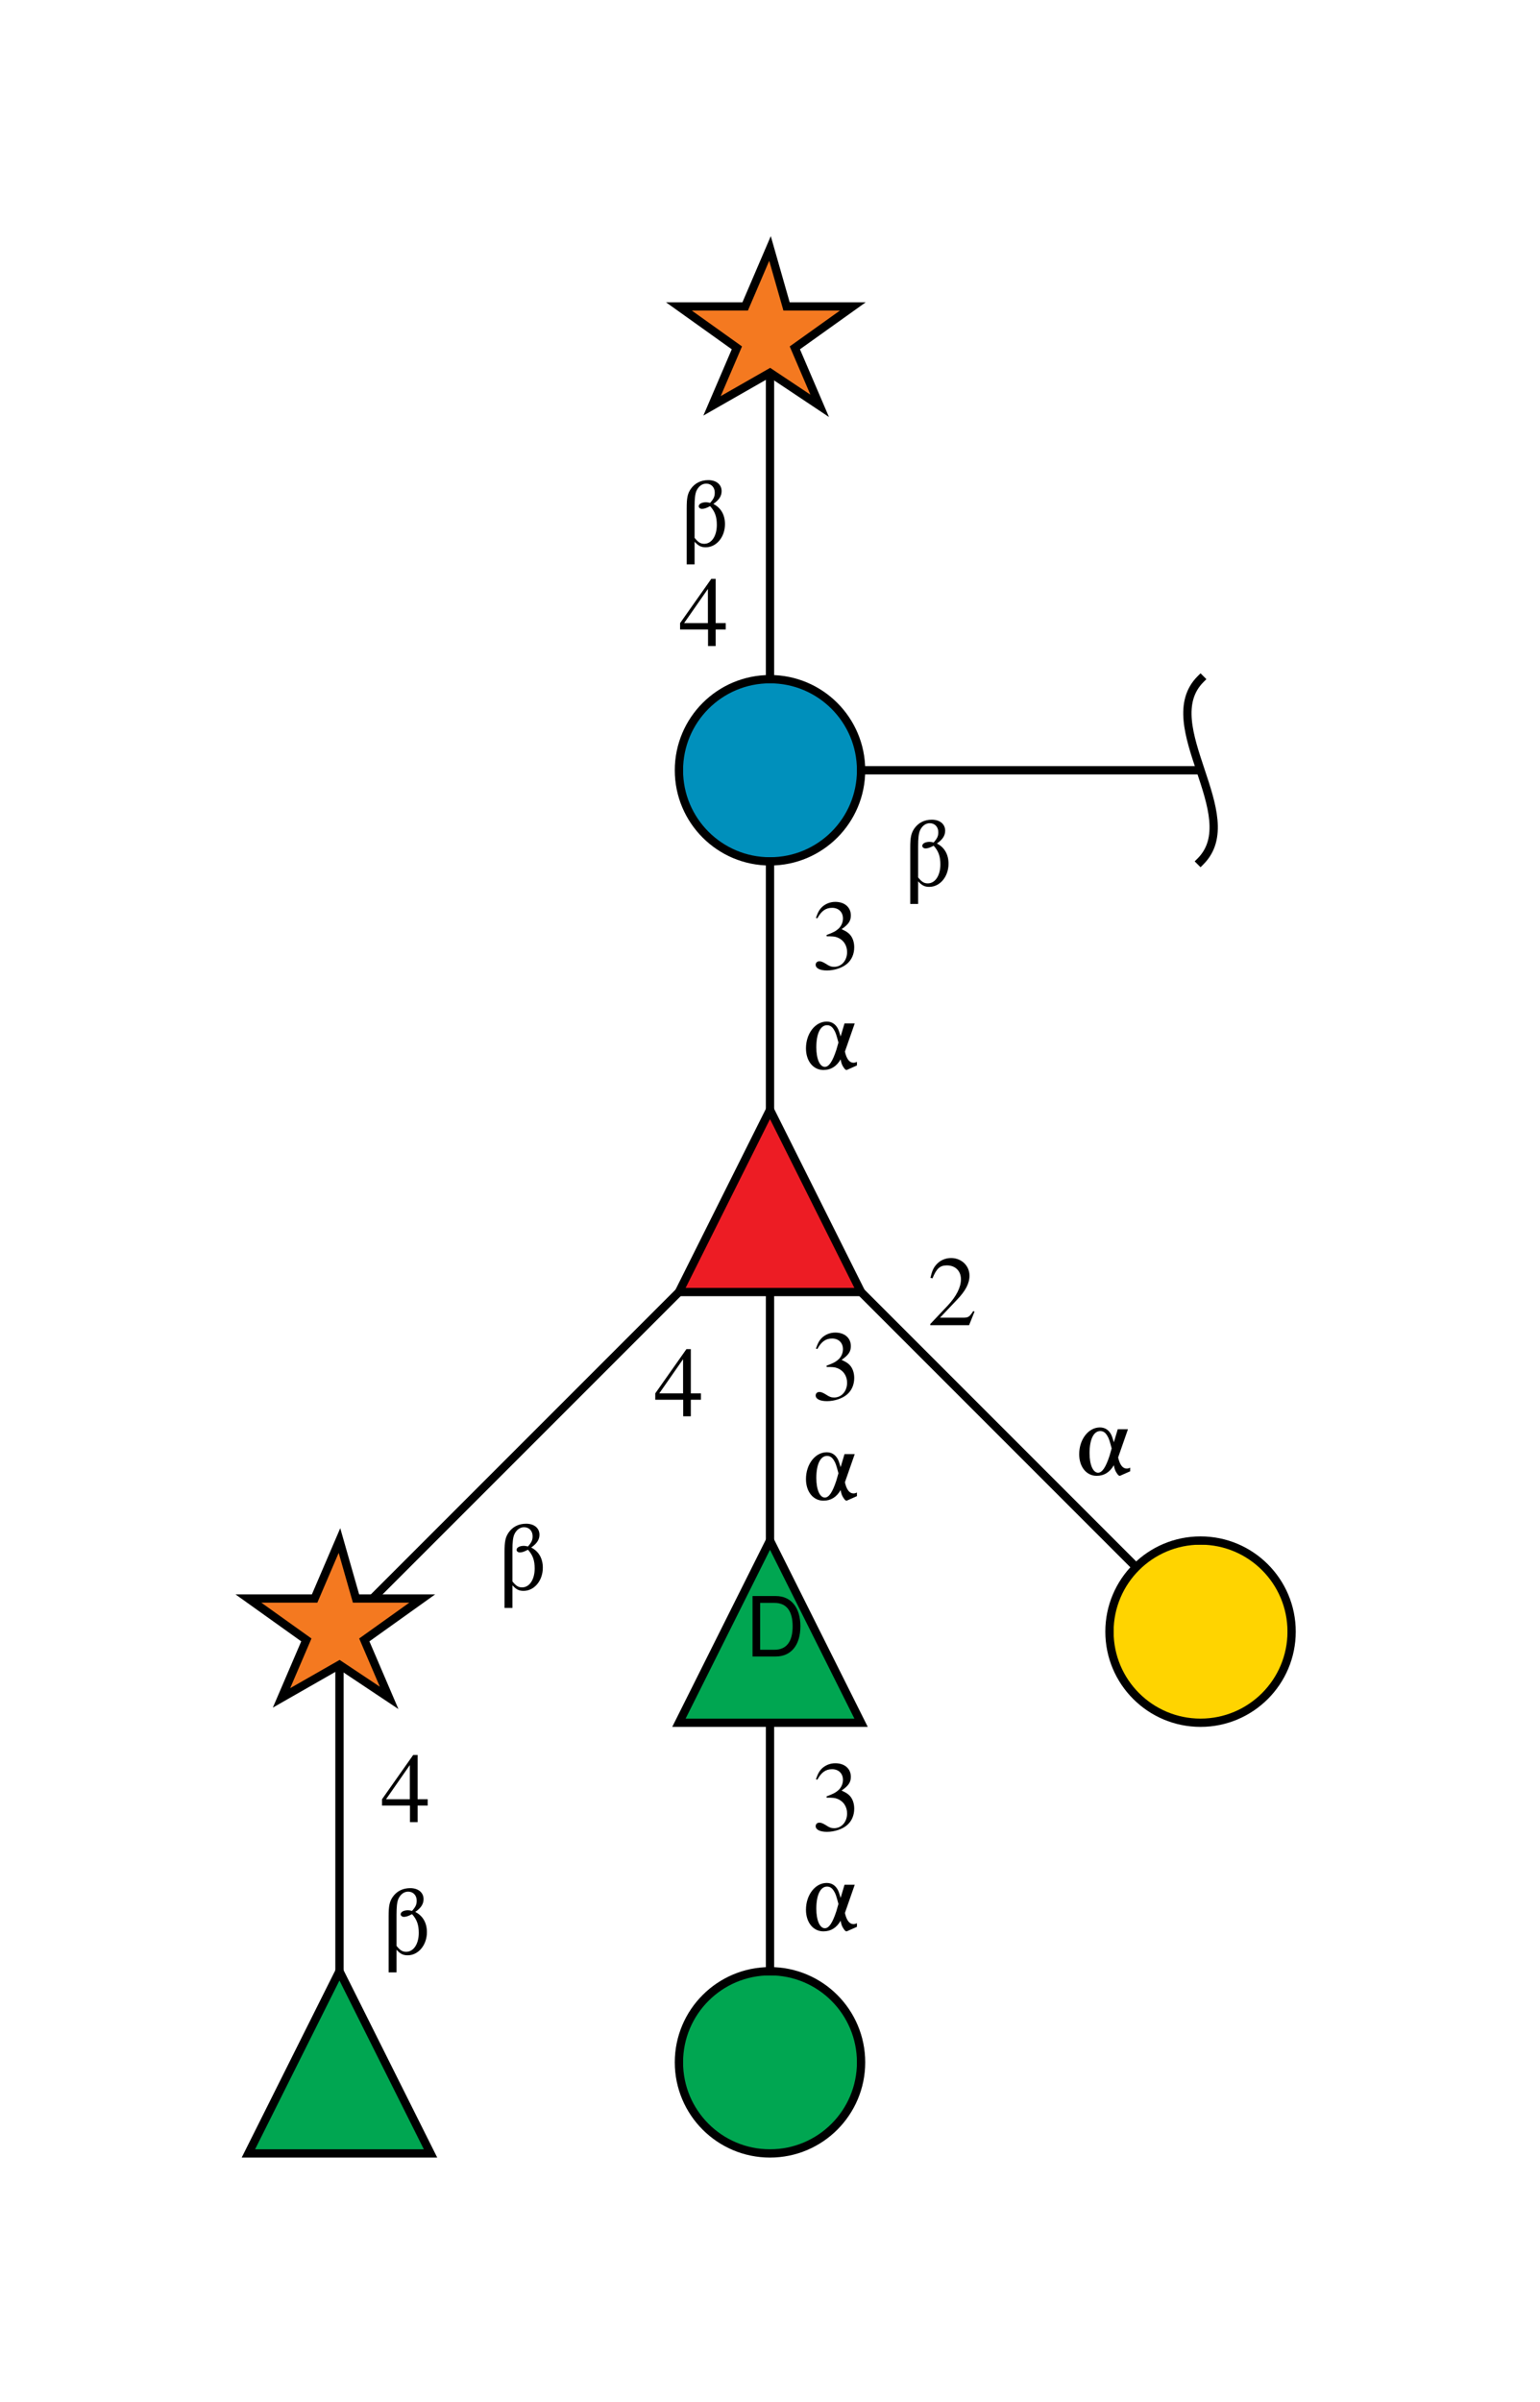 <?xml version="1.0"?>
<!DOCTYPE svg PUBLIC '-//W3C//DTD SVG 1.0//EN'
          'http://www.w3.org/TR/2001/REC-SVG-20010904/DTD/svg10.dtd'>
<svg xmlns:xlink="http://www.w3.org/1999/xlink" style="fill-opacity:1; color-rendering:auto; color-interpolation:auto; text-rendering:auto; stroke:black; stroke-linecap:square; stroke-miterlimit:10; shape-rendering:auto; stroke-opacity:1; fill:black; stroke-dasharray:none; font-weight:normal; stroke-width:1; font-family:'Dialog'; font-style:normal; stroke-linejoin:miter; font-size:12px; stroke-dashoffset:0; image-rendering:auto;" viewBox="0 0 186 290" xmlns="http://www.w3.org/2000/svg"
><!--Generated by the Batik Graphics2D SVG Generator--><defs id="genericDefs"
  /><g
  ><defs id="defs1"
    ><clipPath clipPathUnits="userSpaceOnUse" id="clipPath1"
      ><path d="M104 93 C104 99.075 99.075 104 93 104 C86.925 104 82 99.075 82 93 C82 86.925 86.925 82 93 82 C99.075 82 104 86.925 104 93 Z"
      /></clipPath
      ><clipPath clipPathUnits="userSpaceOnUse" id="clipPath2"
      ><path style="fill-rule:evenodd;" d="M93 134 L104 156 L82 156 Z"
      /></clipPath
      ><clipPath clipPathUnits="userSpaceOnUse" id="clipPath3"
      ><path d="M156 197 C156 203.075 151.075 208 145 208 C138.925 208 134 203.075 134 197 C134 190.925 138.925 186 145 186 C151.075 186 156 190.925 156 197 Z"
      /></clipPath
      ><clipPath clipPathUnits="userSpaceOnUse" id="clipPath4"
      ><path style="fill-rule:evenodd;" d="M93 186 L104 208 L82 208 Z"
      /></clipPath
      ><clipPath clipPathUnits="userSpaceOnUse" id="clipPath5"
      ><path d="M104 249 C104 255.075 99.075 260 93 260 C86.925 260 82 255.075 82 249 C82 242.925 86.925 238 93 238 C99.075 238 104 242.925 104 249 Z"
      /></clipPath
      ><clipPath clipPathUnits="userSpaceOnUse" id="clipPath6"
      ><path style="fill-rule:evenodd;" d="M41 186 L43 193 L51 193 L44 198 L47 205 L41 201 L34 205 L37 198 L30 193 L38 193 L41 186 Z"
      /></clipPath
      ><clipPath clipPathUnits="userSpaceOnUse" id="clipPath7"
      ><path style="fill-rule:evenodd;" d="M41 238 L52 260 L30 260 Z"
      /></clipPath
      ><clipPath clipPathUnits="userSpaceOnUse" id="clipPath8"
      ><path style="fill-rule:evenodd;" d="M93 30 L95 37 L103 37 L96 42 L99 49 L93 45 L86 49 L89 42 L82 37 L90 37 L93 30 Z"
      /></clipPath
    ></defs
    ><g style="fill:white; text-rendering:optimizeSpeed; stroke:white;"
    ><rect x="0" width="186" height="290" y="0" style="stroke:none;"
      /><polygon style="fill:none; stroke:black;" points=" 145 93 93 93"
      /><path d="M145 82 C139.5 87.5 150.5 98.5 145 104" style="fill:none; stroke:black;"
      /><polygon style="fill:none; stroke:black;" points=" 93 93 93 145"
      /><polygon style="fill:none; stroke:black;" points=" 93 93 93 41"
      /><circle style="clip-path:url(#clipPath1); stroke:none;" r="11" cx="93" cy="93"
      /><rect x="82" y="82" width="22" style="clip-path:url(#clipPath1); fill:rgb(0,144,188); stroke:none;" height="22"
      /><rect x="82" y="82" width="22" style="clip-path:url(#clipPath1); fill:none; stroke:black;" height="22"
      /><circle style="fill:none; stroke:black;" r="11" cx="93" cy="93"
      /><polygon style="fill:none; stroke:black;" points=" 93 145 145 197"
      /><polygon style="fill:none; stroke:black;" points=" 93 145 93 197"
      /><polygon style="fill:none; stroke:black;" points=" 93 145 41 197"
      /><polygon style="clip-path:url(#clipPath2); stroke:none;" points=" 93 134 104 156 82 156"
      /><rect x="82" y="134" width="22" style="clip-path:url(#clipPath2); fill:rgb(237,28,36); stroke:none;" height="22"
      /><rect x="82" y="134" width="22" style="clip-path:url(#clipPath2); fill:none; stroke:black;" height="22"
      /><polygon style="fill:none; stroke:black;" points=" 93 134 104 156 82 156"
      /><circle style="clip-path:url(#clipPath3); stroke:none;" r="11" cx="145" cy="197"
      /><rect x="134" y="186" width="22" style="clip-path:url(#clipPath3); fill:rgb(255,212,0); stroke:none;" height="22"
      /><rect x="134" y="186" width="22" style="clip-path:url(#clipPath3); fill:none; stroke:black;" height="22"
      /><circle style="fill:none; stroke:black;" r="11" cx="145" cy="197"
      /><polygon style="fill:none; stroke:black;" points=" 93 197 93 249"
      /><polygon style="clip-path:url(#clipPath4); stroke:none;" points=" 93 186 104 208 82 208"
      /><rect x="82" y="186" width="22" style="clip-path:url(#clipPath4); fill:rgb(0,166,81); stroke:none;" height="22"
      /><rect x="82" y="186" width="22" style="clip-path:url(#clipPath4); fill:none; stroke:black;" height="22"
      /><polygon style="fill:none; stroke:black;" points=" 93 186 104 208 82 208"
    /></g
    ><g style="text-rendering:optimizeSpeed; font-size:10px; font-family:'SansSerif';"
    ><path style="stroke:none;" d="M90.891 200 L93.703 200 C95.547 200 96.672 198.625 96.672 196.344 C96.672 194.094 95.547 192.703 93.703 192.703 L90.891 192.703 L90.891 200 ZM91.812 199.188 L91.812 193.531 L93.547 193.531 C94.984 193.531 95.734 194.5 95.734 196.359 C95.734 198.203 94.984 199.188 93.547 199.188 L91.812 199.188 Z"
    /></g
    ><g style="fill:white; text-rendering:optimizeSpeed; stroke:white;"
    ><circle r="11" style="clip-path:url(#clipPath5); stroke:none;" cx="93" cy="249"
      /><rect x="82" y="238" width="22" style="clip-path:url(#clipPath5); fill:rgb(0,166,81); stroke:none;" height="22"
      /><rect x="82" y="238" width="22" style="clip-path:url(#clipPath5); fill:none; stroke:black;" height="22"
      /><circle r="11" style="fill:none; stroke:black;" cx="93" cy="249"
      /><rect x="98" width="6" height="10" y="211" style="stroke:none;"
      /><path d="M99.844 217.047 C100.547 217.047 100.812 217.062 101.094 217.172 C101.859 217.453 102.312 218.125 102.312 218.953 C102.312 219.969 101.641 220.734 100.75 220.734 C100.406 220.734 100.172 220.656 99.734 220.359 C99.375 220.141 99.172 220.062 98.969 220.062 C98.703 220.062 98.516 220.234 98.516 220.484 C98.516 220.906 99.031 221.172 99.875 221.172 C100.781 221.172 101.734 220.859 102.312 220.359 C102.875 219.875 103.172 219.172 103.172 218.375 C103.172 217.75 102.984 217.203 102.641 216.828 C102.391 216.562 102.156 216.422 101.641 216.188 C102.469 215.625 102.766 215.188 102.766 214.531 C102.766 213.547 102.016 212.891 100.891 212.891 C100.297 212.891 99.766 213.094 99.328 213.469 C98.969 213.812 98.797 214.109 98.547 214.828 L98.719 214.875 C99.203 213.984 99.734 213.609 100.5 213.609 C101.281 213.609 101.812 214.125 101.812 214.891 C101.812 215.328 101.641 215.75 101.344 216.062 C100.969 216.422 100.641 216.594 99.828 216.891 L99.844 217.047 Z" style="fill:black; stroke:none;"
      /><rect x="97" width="7" height="7" y="226" style="stroke:none;"
      /><path d="M103.234 227.562 L102 227.562 L101.531 229.141 C101.359 228.562 101.297 228.391 101.188 228.172 C100.891 227.625 100.438 227.344 99.844 227.344 C98.469 227.344 97.344 228.781 97.344 230.578 C97.344 232.109 98.219 233.188 99.453 233.188 C100.344 233.188 101.031 232.766 101.531 231.906 C101.609 232.359 101.703 232.609 101.891 232.875 C102.016 233.078 102.141 233.188 102.234 233.188 C102.266 233.188 102.328 233.172 102.406 233.125 L103.5 232.641 L103.5 232.203 C103.297 232.297 103.203 232.312 103.078 232.312 C102.609 232.312 102.25 231.875 102.047 230.969 L103.234 227.562 ZM101.016 230.75 C100.562 232.141 100.125 232.812 99.625 232.812 C99.016 232.812 98.594 231.859 98.594 230.453 C98.594 228.781 99.094 227.781 99.891 227.781 C100.234 227.781 100.516 227.953 100.75 228.375 C100.922 228.641 101.016 228.938 101.266 229.875 L101.016 230.75 Z" style="fill:black; stroke:none;"
      /><polygon style="fill:none; stroke:black;" points=" 41 197 41 249"
      /><polygon style="clip-path:url(#clipPath6); stroke:none;" points=" 41 186 43 193 51 193 44 198 47 205 41 201 34 205 37 198 30 193 38 193 41 186"
      /><rect x="30" y="186" width="22" style="clip-path:url(#clipPath6); fill:rgb(244,121,32); stroke:none;" height="22"
      /><rect x="30" y="186" width="22" style="clip-path:url(#clipPath6); fill:none; stroke:black;" height="22"
      /><polygon style="fill:none; stroke:black;" points=" 41 186 43 193 51 193 44 198 47 205 41 201 34 205 37 198 30 193 38 193 41 186"
      /><polygon style="clip-path:url(#clipPath7); stroke:none;" points=" 41 238 52 260 30 260"
      /><rect x="30" y="238" width="22" style="clip-path:url(#clipPath7); fill:rgb(0,166,81); stroke:none;" height="22"
      /><rect x="30" y="238" width="22" style="clip-path:url(#clipPath7); fill:none; stroke:black;" height="22"
      /><polygon style="fill:none; stroke:black;" points=" 41 238 52 260 30 260"
      /><rect x="46" width="6" height="9" y="211" style="stroke:none;"
      /><path d="M51.656 217.234 L50.438 217.234 L50.438 211.891 L49.906 211.891 L46.141 217.234 L46.141 218 L49.516 218 L49.516 220 L50.438 220 L50.438 218 L51.656 218 L51.656 217.234 ZM49.5 217.234 L46.625 217.234 L49.5 213.109 L49.5 217.234 Z" style="fill:black; stroke:none;"
      /><rect x="46" width="6" height="12" y="224" style="stroke:none;"
      /><path d="M47.891 235.406 C48.359 235.922 48.703 236.078 49.234 236.078 C50.531 236.078 51.562 234.844 51.562 233.281 C51.562 232.156 51.062 231.297 50.156 230.844 C50.859 230.359 51.156 229.875 51.156 229.297 C51.156 228.5 50.516 227.969 49.547 227.969 C48.641 227.969 47.906 228.344 47.422 229.047 C47.047 229.609 46.938 230.094 46.938 231.375 L46.938 238.141 L47.891 238.141 L47.891 235.406 ZM47.891 231.156 C47.891 230.219 47.953 229.656 48.109 229.281 C48.359 228.719 48.797 228.391 49.297 228.391 C49.906 228.391 50.328 228.844 50.328 229.469 C50.328 229.938 50.219 230.203 49.766 230.719 C49.562 230.672 49.438 230.641 49.281 230.641 C48.766 230.641 48.391 230.844 48.391 231.125 C48.391 231.297 48.562 231.438 48.781 231.438 C49.047 231.438 49.328 231.344 49.766 231.109 C50.359 231.766 50.578 232.406 50.578 233.375 C50.578 234.703 49.953 235.656 49.062 235.656 C48.609 235.656 48.328 235.484 47.891 234.938 L47.891 231.156 Z" style="fill:black; stroke:none;"
      /><rect x="112" width="6" height="9" y="151" style="stroke:none;"
      /><path d="M117.703 158.359 L117.547 158.297 C117.094 158.984 116.969 159.078 116.406 159.094 L113.531 159.094 L115.547 156.969 C116.625 155.859 117.094 154.953 117.094 154.016 C117.094 152.812 116.109 151.891 114.875 151.891 C114.203 151.891 113.578 152.156 113.141 152.625 C112.75 153.047 112.578 153.422 112.375 154.281 L112.625 154.344 C113.109 153.156 113.531 152.781 114.359 152.781 C115.391 152.781 116.062 153.453 116.062 154.469 C116.062 155.422 115.5 156.516 114.5 157.594 L112.359 159.859 L112.359 160 L117.047 160 L117.703 158.359 Z" style="fill:black; stroke:none;"
      /><rect x="130" width="7" height="7" y="171" style="stroke:none;"
      /><path d="M136.234 172.562 L135 172.562 L134.531 174.141 C134.359 173.562 134.297 173.391 134.188 173.172 C133.891 172.625 133.438 172.344 132.844 172.344 C131.469 172.344 130.344 173.781 130.344 175.578 C130.344 177.109 131.219 178.188 132.453 178.188 C133.344 178.188 134.031 177.766 134.531 176.906 C134.609 177.359 134.703 177.609 134.891 177.875 C135.016 178.078 135.141 178.188 135.234 178.188 C135.266 178.188 135.328 178.172 135.406 178.125 L136.5 177.641 L136.5 177.203 C136.297 177.297 136.203 177.312 136.078 177.312 C135.609 177.312 135.25 176.875 135.047 175.969 L136.234 172.562 ZM134.016 175.75 C133.562 177.141 133.125 177.812 132.625 177.812 C132.016 177.812 131.594 176.859 131.594 175.453 C131.594 173.781 132.094 172.781 132.891 172.781 C133.234 172.781 133.516 172.953 133.75 173.375 C133.922 173.641 134.016 173.938 134.266 174.875 L134.016 175.75 Z" style="fill:black; stroke:none;"
      /><rect x="98" width="6" height="10" y="159" style="stroke:none;"
      /><path d="M99.844 165.047 C100.547 165.047 100.812 165.062 101.094 165.172 C101.859 165.453 102.312 166.125 102.312 166.953 C102.312 167.969 101.641 168.734 100.75 168.734 C100.406 168.734 100.172 168.656 99.734 168.359 C99.375 168.141 99.172 168.062 98.969 168.062 C98.703 168.062 98.516 168.234 98.516 168.484 C98.516 168.906 99.031 169.172 99.875 169.172 C100.781 169.172 101.734 168.859 102.312 168.359 C102.875 167.875 103.172 167.172 103.172 166.375 C103.172 165.75 102.984 165.203 102.641 164.828 C102.391 164.562 102.156 164.422 101.641 164.188 C102.469 163.625 102.766 163.188 102.766 162.531 C102.766 161.547 102.016 160.891 100.891 160.891 C100.297 160.891 99.766 161.094 99.328 161.469 C98.969 161.812 98.797 162.109 98.547 162.828 L98.719 162.875 C99.203 161.984 99.734 161.609 100.5 161.609 C101.281 161.609 101.812 162.125 101.812 162.891 C101.812 163.328 101.641 163.75 101.344 164.062 C100.969 164.422 100.641 164.594 99.828 164.891 L99.844 165.047 Z" style="fill:black; stroke:none;"
      /><rect x="97" width="7" height="7" y="174" style="stroke:none;"
      /><path d="M103.234 175.562 L102 175.562 L101.531 177.141 C101.359 176.562 101.297 176.391 101.188 176.172 C100.891 175.625 100.438 175.344 99.844 175.344 C98.469 175.344 97.344 176.781 97.344 178.578 C97.344 180.109 98.219 181.188 99.453 181.188 C100.344 181.188 101.031 180.766 101.531 179.906 C101.609 180.359 101.703 180.609 101.891 180.875 C102.016 181.078 102.141 181.188 102.234 181.188 C102.266 181.188 102.328 181.172 102.406 181.125 L103.5 180.641 L103.5 180.203 C103.297 180.297 103.203 180.312 103.078 180.312 C102.609 180.312 102.25 179.875 102.047 178.969 L103.234 175.562 ZM101.016 178.75 C100.562 180.141 100.125 180.812 99.625 180.812 C99.016 180.812 98.594 179.859 98.594 178.453 C98.594 176.781 99.094 175.781 99.891 175.781 C100.234 175.781 100.516 175.953 100.75 176.375 C100.922 176.641 101.016 176.938 101.266 177.875 L101.016 178.75 Z" style="fill:black; stroke:none;"
      /><rect x="79" width="6" height="9" y="162" style="stroke:none;"
      /><path d="M84.656 168.234 L83.438 168.234 L83.438 162.891 L82.906 162.891 L79.141 168.234 L79.141 169 L82.516 169 L82.516 171 L83.438 171 L83.438 169 L84.656 169 L84.656 168.234 ZM82.5 168.234 L79.625 168.234 L82.5 164.109 L82.5 168.234 Z" style="fill:black; stroke:none;"
      /><rect x="60" width="6" height="12" y="180" style="stroke:none;"
      /><path d="M61.891 191.406 C62.359 191.922 62.703 192.078 63.234 192.078 C64.531 192.078 65.562 190.844 65.562 189.281 C65.562 188.156 65.062 187.297 64.156 186.844 C64.859 186.359 65.156 185.875 65.156 185.297 C65.156 184.5 64.516 183.969 63.547 183.969 C62.641 183.969 61.906 184.344 61.422 185.047 C61.047 185.609 60.938 186.094 60.938 187.375 L60.938 194.141 L61.891 194.141 L61.891 191.406 ZM61.891 187.156 C61.891 186.219 61.953 185.656 62.109 185.281 C62.359 184.719 62.797 184.391 63.297 184.391 C63.906 184.391 64.328 184.844 64.328 185.469 C64.328 185.938 64.219 186.203 63.766 186.719 C63.562 186.672 63.438 186.641 63.281 186.641 C62.766 186.641 62.391 186.844 62.391 187.125 C62.391 187.297 62.562 187.438 62.781 187.438 C63.047 187.438 63.328 187.344 63.766 187.109 C64.359 187.766 64.578 188.406 64.578 189.375 C64.578 190.703 63.953 191.656 63.062 191.656 C62.609 191.656 62.328 191.484 61.891 190.938 L61.891 187.156 Z" style="fill:black; stroke:none;"
      /><polygon style="clip-path:url(#clipPath8); stroke:none;" points=" 93 30 95 37 103 37 96 42 99 49 93 45 86 49 89 42 82 37 90 37 93 30"
      /><rect x="82" y="30" width="22" style="clip-path:url(#clipPath8); fill:rgb(244,121,32); stroke:none;" height="22"
      /><rect x="82" y="30" width="22" style="clip-path:url(#clipPath8); fill:none; stroke:black;" height="22"
      /><polygon style="fill:none; stroke:black;" points=" 93 30 95 37 103 37 96 42 99 49 93 45 86 49 89 42 82 37 90 37 93 30"
      /><rect x="98" width="6" height="10" y="107" style="stroke:none;"
      /><path d="M99.844 113.047 C100.547 113.047 100.812 113.062 101.094 113.172 C101.859 113.453 102.312 114.125 102.312 114.953 C102.312 115.969 101.641 116.734 100.75 116.734 C100.406 116.734 100.172 116.656 99.734 116.359 C99.375 116.141 99.172 116.062 98.969 116.062 C98.703 116.062 98.516 116.234 98.516 116.484 C98.516 116.906 99.031 117.172 99.875 117.172 C100.781 117.172 101.734 116.859 102.312 116.359 C102.875 115.875 103.172 115.172 103.172 114.375 C103.172 113.75 102.984 113.203 102.641 112.828 C102.391 112.562 102.156 112.422 101.641 112.188 C102.469 111.625 102.766 111.188 102.766 110.531 C102.766 109.547 102.016 108.891 100.891 108.891 C100.297 108.891 99.766 109.094 99.328 109.469 C98.969 109.812 98.797 110.109 98.547 110.828 L98.719 110.875 C99.203 109.984 99.734 109.609 100.5 109.609 C101.281 109.609 101.812 110.125 101.812 110.891 C101.812 111.328 101.641 111.75 101.344 112.062 C100.969 112.422 100.641 112.594 99.828 112.891 L99.844 113.047 Z" style="fill:black; stroke:none;"
      /><rect x="97" width="7" height="7" y="122" style="stroke:none;"
      /><path d="M103.234 123.562 L102 123.562 L101.531 125.141 C101.359 124.562 101.297 124.391 101.188 124.172 C100.891 123.625 100.438 123.344 99.844 123.344 C98.469 123.344 97.344 124.781 97.344 126.578 C97.344 128.109 98.219 129.188 99.453 129.188 C100.344 129.188 101.031 128.766 101.531 127.906 C101.609 128.359 101.703 128.609 101.891 128.875 C102.016 129.078 102.141 129.188 102.234 129.188 C102.266 129.188 102.328 129.172 102.406 129.125 L103.5 128.641 L103.5 128.203 C103.297 128.297 103.203 128.312 103.078 128.312 C102.609 128.312 102.25 127.875 102.047 126.969 L103.234 123.562 ZM101.016 126.75 C100.562 128.141 100.125 128.812 99.625 128.812 C99.016 128.812 98.594 127.859 98.594 126.453 C98.594 124.781 99.094 123.781 99.891 123.781 C100.234 123.781 100.516 123.953 100.75 124.375 C100.922 124.641 101.016 124.938 101.266 125.875 L101.016 126.75 Z" style="fill:black; stroke:none;"
      /><rect x="82" width="6" height="9" y="69" style="stroke:none;"
      /><path d="M87.656 75.234 L86.438 75.234 L86.438 69.891 L85.906 69.891 L82.141 75.234 L82.141 76 L85.516 76 L85.516 78 L86.438 78 L86.438 76 L87.656 76 L87.656 75.234 ZM85.5 75.234 L82.625 75.234 L85.5 71.109 L85.5 75.234 Z" style="fill:black; stroke:none;"
      /><rect x="82" width="6" height="12" y="54" style="stroke:none;"
      /><path d="M83.891 65.406 C84.359 65.922 84.703 66.078 85.234 66.078 C86.531 66.078 87.562 64.844 87.562 63.281 C87.562 62.156 87.062 61.297 86.156 60.844 C86.859 60.359 87.156 59.875 87.156 59.297 C87.156 58.5 86.516 57.969 85.547 57.969 C84.641 57.969 83.906 58.344 83.422 59.047 C83.047 59.609 82.938 60.094 82.938 61.375 L82.938 68.141 L83.891 68.141 L83.891 65.406 ZM83.891 61.156 C83.891 60.219 83.953 59.656 84.109 59.281 C84.359 58.719 84.797 58.391 85.297 58.391 C85.906 58.391 86.328 58.844 86.328 59.469 C86.328 59.938 86.219 60.203 85.766 60.719 C85.562 60.672 85.438 60.641 85.281 60.641 C84.766 60.641 84.391 60.844 84.391 61.125 C84.391 61.297 84.562 61.438 84.781 61.438 C85.047 61.438 85.328 61.344 85.766 61.109 C86.359 61.766 86.578 62.406 86.578 63.375 C86.578 64.703 85.953 65.656 85.062 65.656 C84.609 65.656 84.328 65.484 83.891 64.938 L83.891 61.156 Z" style="fill:black; stroke:none;"
      /><rect x="109" width="6" height="12" y="95" style="stroke:none;"
      /><path d="M110.891 106.406 C111.359 106.922 111.703 107.078 112.234 107.078 C113.531 107.078 114.562 105.844 114.562 104.281 C114.562 103.156 114.062 102.297 113.156 101.844 C113.859 101.359 114.156 100.875 114.156 100.297 C114.156 99.5 113.516 98.969 112.547 98.969 C111.641 98.969 110.906 99.344 110.422 100.047 C110.047 100.609 109.938 101.094 109.938 102.375 L109.938 109.141 L110.891 109.141 L110.891 106.406 ZM110.891 102.156 C110.891 101.219 110.953 100.656 111.109 100.281 C111.359 99.719 111.797 99.391 112.297 99.391 C112.906 99.391 113.328 99.844 113.328 100.469 C113.328 100.938 113.219 101.203 112.766 101.719 C112.562 101.672 112.438 101.641 112.281 101.641 C111.766 101.641 111.391 101.844 111.391 102.125 C111.391 102.297 111.562 102.438 111.781 102.438 C112.047 102.438 112.328 102.344 112.766 102.109 C113.359 102.766 113.578 103.406 113.578 104.375 C113.578 105.703 112.953 106.656 112.062 106.656 C111.609 106.656 111.328 106.484 110.891 105.938 L110.891 102.156 Z" style="fill:black; stroke:none;"
    /></g
  ></g
></svg
>
